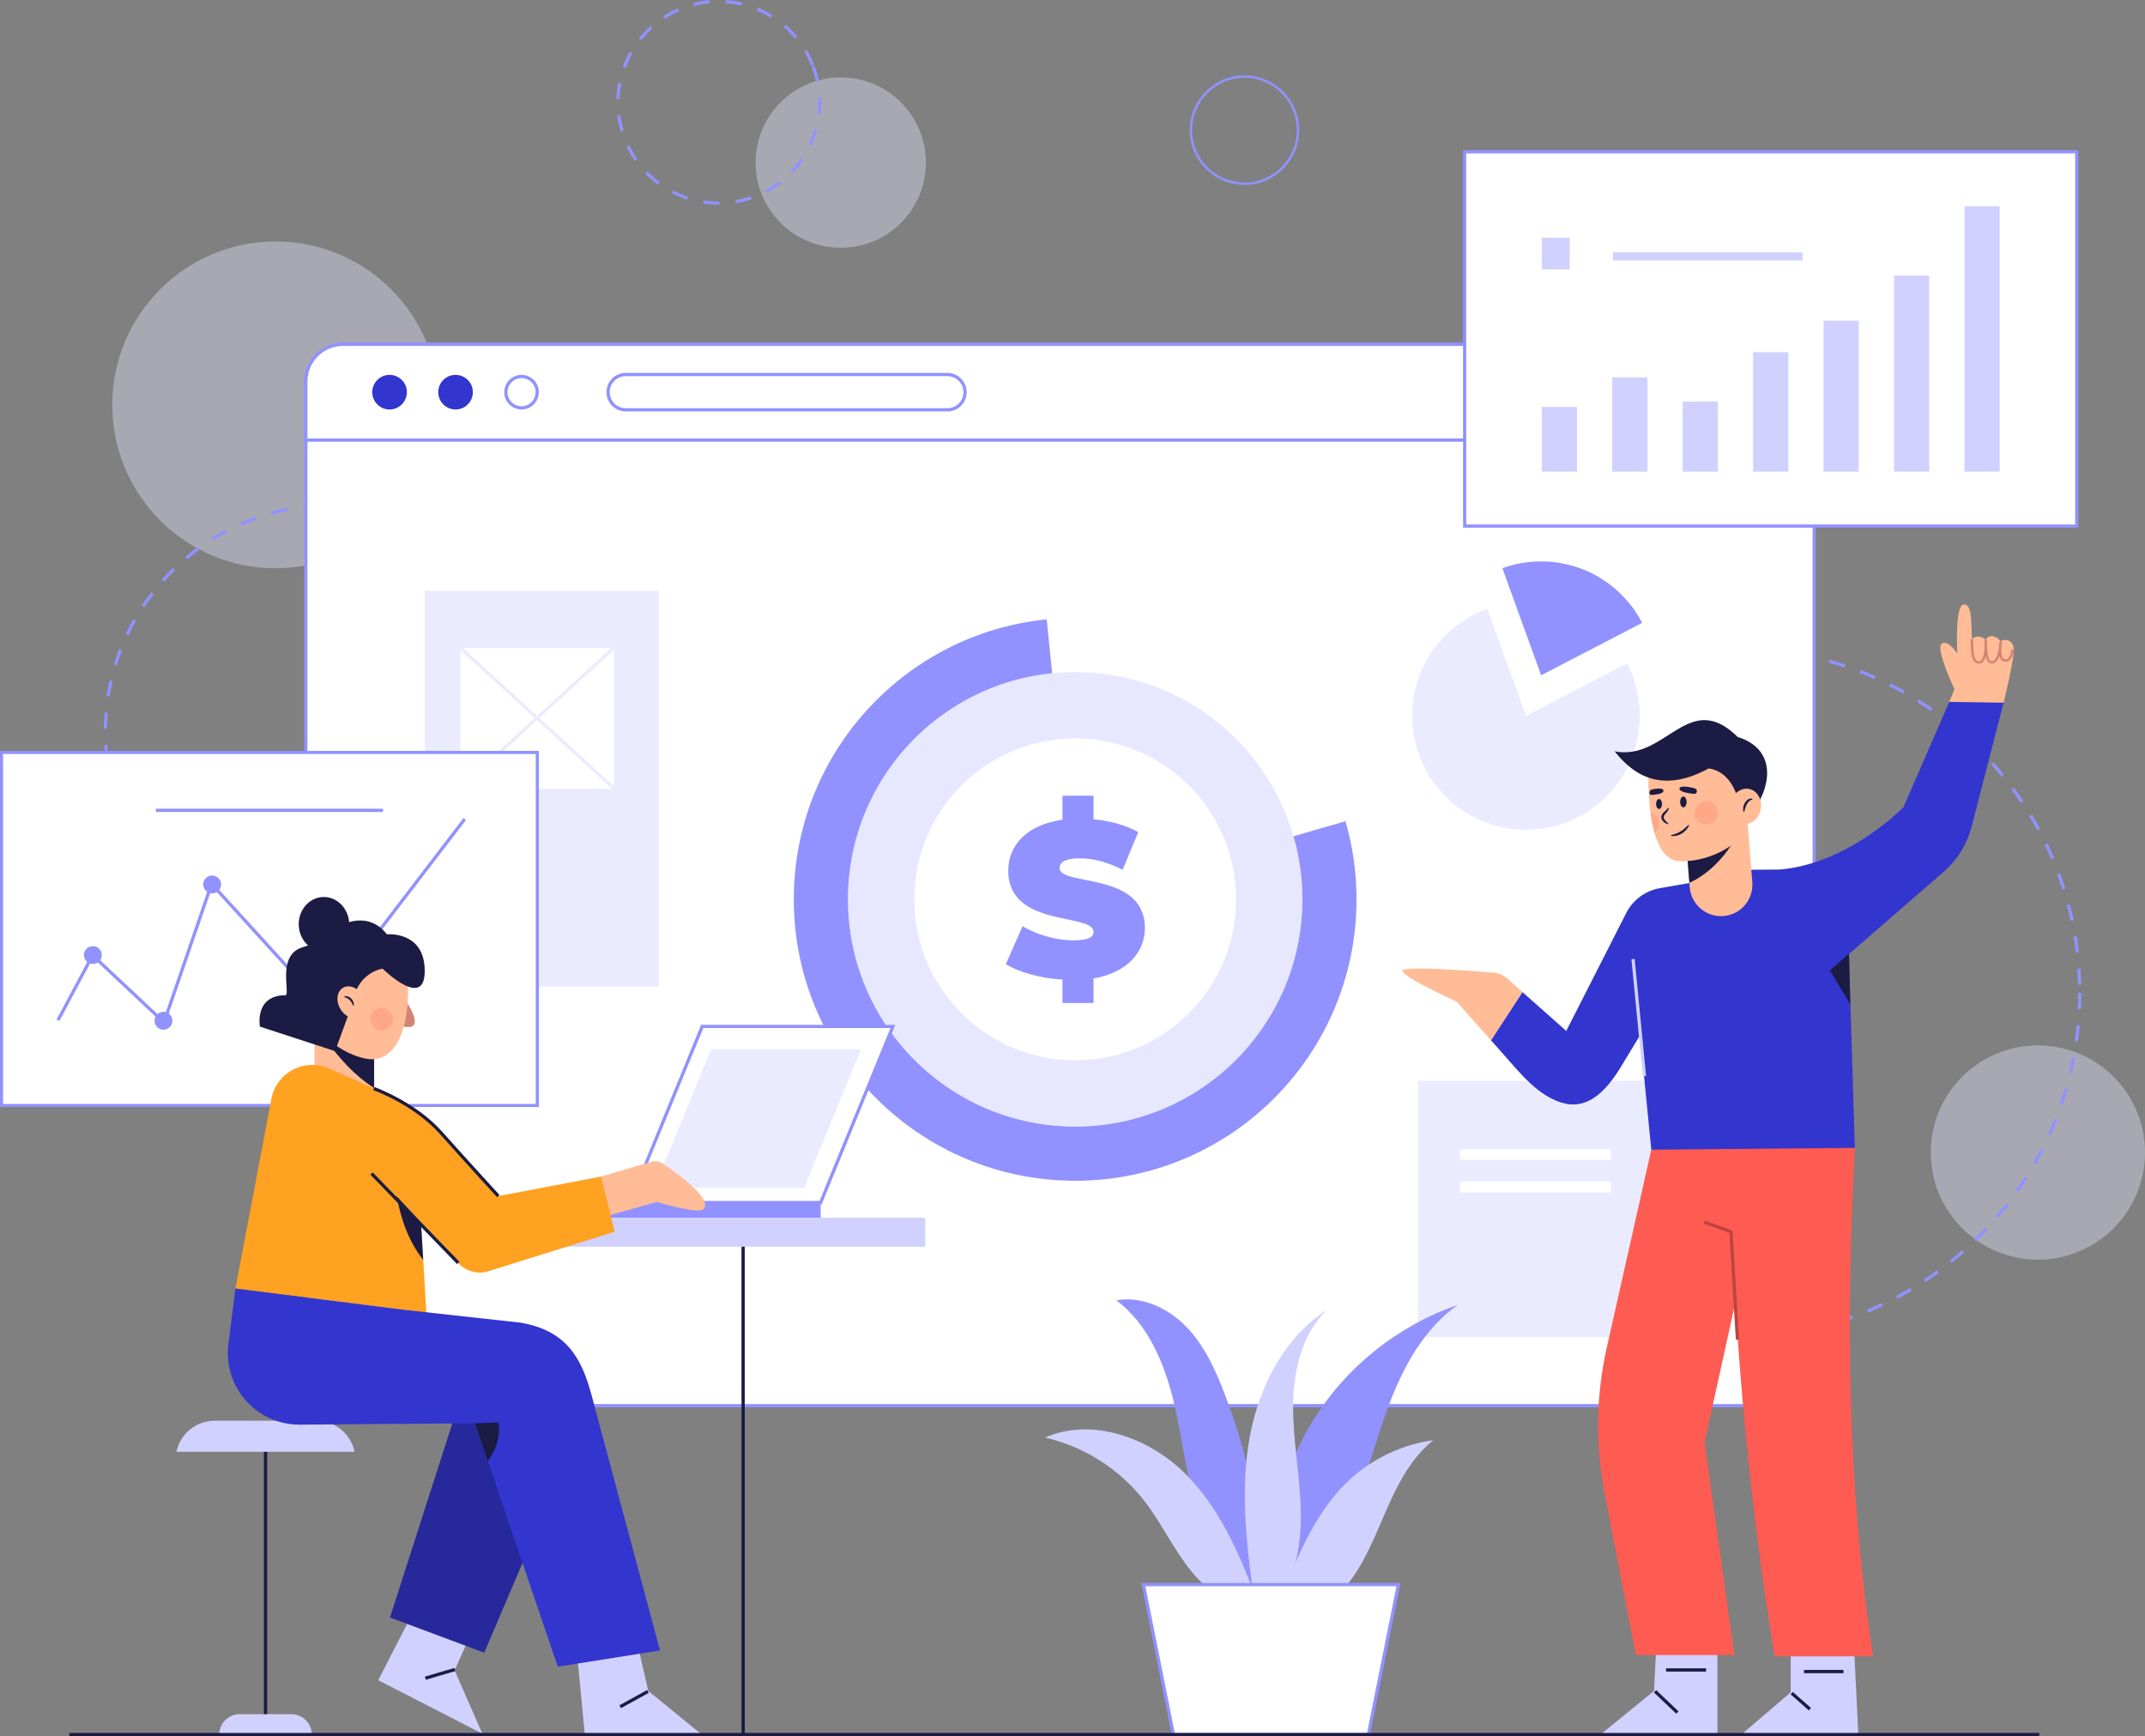 <?xml version="1.0" encoding="utf-8"?>
<!-- Generator: Adobe Illustrator 16.0.0, SVG Export Plug-In . SVG Version: 6.00 Build 0)  -->
<!DOCTYPE svg PUBLIC "-//W3C//DTD SVG 1.1//EN" "http://www.w3.org/Graphics/SVG/1.1/DTD/svg11.dtd">
<svg version="1.1" xmlns="http://www.w3.org/2000/svg" xmlns:xlink="http://www.w3.org/1999/xlink" x="0px" y="0px"
	 width="1652.36px" height="1337.25px" viewBox="0 0 1652.36 1337.25" style="enable-background:new 0 0 1652.36 1337.25;"
	 xml:space="preserve">
<rect x="0" y="0" width="1652.36" height="1337.25" fill="#808080" stroke="none"/>
<g id="BACKGROUND">
</g>
<g id="OBJECTS">
	<g>
		<g>
			<circle style="opacity:0.4;fill:#E5E5FF;" cx="1569.86" cy="887.68" r="82.5"/>
			<circle style="opacity:0.4;fill:#E5E5FF;" cx="212.34" cy="311.85" r="125.85"/>
			<circle style="opacity:0.4;fill:#E5E5FF;" cx="647.65" cy="125.25" r="65.61"/>
			<path style="fill:#9192FF;" d="M553.73,157.69c-4.06,0-8.15-0.32-12.18-0.95l0.39-2.47c3.89,0.61,7.86,0.92,11.79,0.92l0.46,0
				l0.02,2.5L553.73,157.69z M566.84,156.58l-0.42-2.46c4.02-0.68,8.02-1.7,11.91-3.02l0.81,2.37
				C575.13,154.82,570.99,155.88,566.84,156.58z M529.22,153.77c-4.01-1.31-7.95-2.96-11.7-4.9l1.15-2.22
				c3.63,1.87,7.45,3.47,11.33,4.74L529.22,153.77z M590.78,148.43l-1.17-2.21c3.62-1.92,7.1-4.15,10.35-6.61l1.51,1.99
				C598.12,144.15,594.52,146.44,590.78,148.43z M506.74,142.18c-3.4-2.51-6.62-5.32-9.56-8.34l1.79-1.75
				c2.85,2.92,5.97,5.64,9.26,8.07L506.74,142.18z M610.93,133.13l-1.81-1.72c2.81-2.96,5.41-6.18,7.71-9.56l2.07,1.41
				C616.51,126.75,613.83,130.08,610.93,133.13z M489.09,124.07c-2.42-3.45-4.58-7.13-6.41-10.94l2.25-1.09
				c1.78,3.69,3.87,7.25,6.21,10.6L489.09,124.07z M625.17,112.24l-2.26-1.06c1.74-3.71,3.19-7.58,4.31-11.51l2.4,0.69
				C628.46,104.42,626.96,108.42,625.17,112.24z M478.08,101.3c-1.21-4.06-2.11-8.23-2.65-12.41l2.48-0.32
				c0.53,4.04,1.39,8.09,2.57,12.01L478.08,101.3z M632.11,87.92l-2.48-0.29c0.35-2.95,0.52-5.94,0.52-8.9
				c0-1.12-0.03-2.26-0.08-3.38l2.5-0.11c0.05,1.16,0.08,2.33,0.08,3.49C632.65,81.79,632.47,84.88,632.11,87.92z M477.31,76.3
				l-2.5-0.08c0.14-4.22,0.62-8.46,1.43-12.61l2.45,0.48C477.91,68.11,477.45,72.22,477.31,76.3z M628.54,63.16
				c-0.83-3.99-2-7.95-3.47-11.79l2.33-0.9c1.52,3.96,2.73,8.05,3.59,12.17L628.54,63.16z M482.03,52.27l-2.34-0.87
				c1.46-3.96,3.26-7.83,5.34-11.51l2.18,1.23C485.18,44.68,483.45,48.43,482.03,52.27z M624.84,50.8
				c-1.5-3.82-3.31-7.53-5.39-11.04l2.15-1.27c2.14,3.62,4.01,7.46,5.56,11.4L624.84,50.8z M494.07,30.94l-1.95-1.56
				c2.64-3.3,5.57-6.41,8.7-9.23l1.68,1.86C499.46,24.74,496.63,27.75,494.07,30.94z M612.37,29.72c-2.62-3.13-5.52-6.08-8.61-8.76
				l1.63-1.89c3.2,2.76,6.19,5.81,8.89,9.04L612.37,29.72z M512.24,14.54l-1.35-2.1c3.54-2.28,7.3-4.3,11.18-5.99l1,2.29
				C519.31,10.38,515.67,12.33,512.24,14.54z M593.85,13.71c-3.48-2.14-7.16-4.02-10.94-5.59l0.96-2.31c3.9,1.61,7.7,3.56,11.3,5.77
				L593.85,13.71z M534.69,4.72l-0.63-2.42c4.1-1.06,8.3-1.79,12.5-2.17l0.23,2.49C542.73,2.99,538.65,3.7,534.69,4.72z
				 M571.22,4.35c-3.98-0.94-8.07-1.56-12.14-1.85L559.25,0c4.21,0.3,8.43,0.94,12.54,1.92L571.22,4.35z"/>
			<path style="fill:#9192FF;" d="M1341.33,1031.38l-0.04-2.5c4.14-0.07,8.32-0.24,12.43-0.5l0.16,2.49
				C1349.73,1031.14,1345.51,1031.31,1341.33,1031.38z M1328.77,1031.31c-4.16-0.12-8.38-0.34-12.53-0.65l0.19-2.49
				c4.11,0.31,8.29,0.53,12.42,0.65L1328.77,1031.31z M1366.37,1029.78l-0.28-2.48c4.11-0.46,8.25-1.02,12.32-1.66l0.39,2.47
				C1374.71,1028.75,1370.52,1029.32,1366.37,1029.78z M1303.74,1029.42c-4.13-0.51-8.3-1.12-12.42-1.82l0.42-2.46
				c4.08,0.7,8.22,1.31,12.3,1.81L1303.74,1029.42z M1391.16,1025.84l-0.51-2.45c4.05-0.84,8.13-1.79,12.11-2.82l0.62,2.42
				C1399.37,1024.03,1395.25,1024.99,1391.16,1025.84z M1279,1025.18c-4.07-0.9-8.17-1.9-12.19-2.99l0.65-2.41
				c3.98,1.08,8.05,2.07,12.08,2.96L1279,1025.18z M1415.47,1019.57l-0.74-2.39c3.95-1.22,7.92-2.55,11.79-3.95l0.85,2.35
				C1423.46,1017,1419.46,1018.34,1415.47,1019.57z M1254.77,1018.63c-3.96-1.28-7.96-2.67-11.88-4.14l0.88-2.34
				c3.88,1.46,7.84,2.84,11.77,4.1L1254.77,1018.63z M1439.04,1011.04l-0.96-2.31c3.79-1.58,7.61-3.27,11.34-5.04l1.07,2.26
				C1446.72,1007.74,1442.87,1009.45,1439.04,1011.04z M1231.22,1009.79c-3.84-1.65-7.68-3.42-11.43-5.25l1.1-2.25
				c3.71,1.81,7.52,3.56,11.32,5.2L1231.22,1009.79z M1461.69,1000.34l-1.17-2.21c3.64-1.93,7.28-3.98,10.82-6.09l1.28,2.15
				C1469.04,996.32,1465.36,998.38,1461.69,1000.34z M1208.62,998.76c-3.65-2-7.31-4.12-10.88-6.3l1.3-2.13
				c3.54,2.16,7.16,4.26,10.78,6.24L1208.62,998.76z M1483.25,987.54l-1.38-2.09c3.45-2.28,6.89-4.66,10.21-7.08l1.47,2.02
				C1490.2,982.83,1486.73,985.24,1483.25,987.54z M1187.18,985.66c-3.44-2.33-6.88-4.79-10.23-7.29l1.5-2
				c3.32,2.48,6.73,4.91,10.14,7.22L1187.18,985.66z M1503.52,972.76l-1.56-1.95c3.21-2.58,6.41-5.28,9.51-8.01l1.65,1.87
				C1509.99,967.43,1506.76,970.16,1503.52,972.76z M1167.07,970.61c-3.22-2.65-6.42-5.42-9.5-8.21l1.68-1.85
				c3.06,2.77,6.22,5.51,9.41,8.13L1167.07,970.61z M1522.33,956.15l-1.74-1.79c2.96-2.87,5.9-5.86,8.72-8.87l1.82,1.71
				C1528.28,950.24,1525.32,953.25,1522.33,956.15z M1148.46,953.75c-2.96-2.95-5.88-5.99-8.69-9.06l1.84-1.69
				c2.78,3.04,5.67,6.06,8.61,8.98L1148.46,953.75z M1539.51,937.84l-1.9-1.62c2.69-3.15,5.33-6.39,7.86-9.65l1.97,1.53
				C1544.89,931.39,1542.22,934.67,1539.51,937.84z M1131.52,935.23c-2.67-3.21-5.29-6.51-7.8-9.83l1.99-1.51
				c2.48,3.29,5.08,6.56,7.73,9.74L1131.52,935.23z M1554.91,918l-2.04-1.44c2.38-3.38,4.71-6.87,6.92-10.35l2.11,1.34
				C1559.66,911.07,1557.31,914.59,1554.91,918z M1116.39,915.22c-2.35-3.43-4.65-6.97-6.84-10.51l2.13-1.31
				c2.17,3.51,4.45,7.01,6.78,10.41L1116.39,915.22z M1568.38,896.8l-2.17-1.24c2.05-3.58,4.04-7.27,5.92-10.96l2.23,1.14
				C1572.46,889.46,1570.45,893.18,1568.38,896.8z M1103.21,893.9c-2.02-3.64-3.98-7.38-5.82-11.1l2.24-1.11
				c1.83,3.69,3.76,7.39,5.76,11L1103.21,893.9z M1579.81,874.4l-2.28-1.03c1.71-3.78,3.34-7.64,4.86-11.47l2.32,0.92
				C1583.18,866.69,1581.53,870.58,1579.81,874.4z M1092.11,871.44c-1.67-3.81-3.26-7.71-4.74-11.59l2.34-0.89
				c1.47,3.84,3.05,7.7,4.7,11.48L1092.11,871.44z M1589.06,851.01l-2.37-0.81c1.33-3.9,2.59-7.89,3.74-11.86l2.4,0.7
				C1591.68,843.04,1590.41,847.07,1589.06,851.01z M1083.16,848.02c-1.3-3.97-2.53-8.01-3.63-12.02l2.41-0.67
				c1.1,3.97,2.31,7.97,3.6,11.9L1083.16,848.02z M1596.05,826.9l-2.43-0.58c0.96-4,1.83-8.1,2.6-12.16l2.46,0.46
				C1597.9,818.72,1597.01,822.86,1596.05,826.9z M1076.47,823.82c-0.92-4.05-1.75-8.19-2.48-12.31l2.46-0.44
				c0.72,4.08,1.55,8.18,2.46,12.19L1076.47,823.82z M1600.72,802.24l-2.47-0.35c0.57-4.07,1.06-8.23,1.45-12.35l2.49,0.23
				C1601.79,793.93,1601.3,798.12,1600.72,802.24z M1072.09,799.11c-0.53-4.12-0.97-8.32-1.31-12.49l2.49-0.2
				c0.34,4.13,0.77,8.29,1.3,12.37L1072.09,799.11z M1603.05,777.25l-2.5-0.12c0.19-4.11,0.29-8.29,0.29-12.43h2.5
				C1603.34,768.88,1603.24,773.1,1603.05,777.25z M1070.05,774.09c-0.11-3.1-0.16-6.26-0.16-9.39c0-1.06,0.01-2.11,0.02-3.16
				l2.5,0.03c-0.01,1.04-0.02,2.09-0.02,3.13c0,3.1,0.05,6.23,0.16,9.31L1070.05,774.09z M1600.77,758.55
				c-0.09-4.13-0.29-8.31-0.57-12.42l2.49-0.17c0.29,4.15,0.48,8.37,0.58,12.54L1600.77,758.55z M1072.84,749.14l-2.5-0.14
				c0.24-4.17,0.58-8.38,1.02-12.51l2.49,0.26C1073.42,740.83,1073.08,745,1072.84,749.14z M1599.05,733.75
				c-0.48-4.09-1.06-8.23-1.73-12.31l2.47-0.41c0.68,4.12,1.27,8.3,1.75,12.43L1599.05,733.75z M1075.44,724.41l-2.47-0.38
				c0.63-4.12,1.37-8.28,2.19-12.36l2.45,0.5C1076.8,716.21,1076.07,720.32,1075.44,724.41z M1595,709.21
				c-0.86-4.03-1.83-8.1-2.89-12.1l2.42-0.64c1.06,4.04,2.04,8.15,2.91,12.21L1595,709.21z M1080.36,700.04l-2.42-0.61
				c1.02-4.04,2.14-8.11,3.35-12.1l2.39,0.72C1082.48,692,1081.37,696.03,1080.36,700.04z M1588.66,685.17
				c-1.24-3.94-2.59-7.9-4.02-11.77l2.35-0.86c1.44,3.91,2.8,7.9,4.06,11.88L1588.66,685.17z M1087.57,676.21l-2.36-0.84
				c1.4-3.94,2.91-7.89,4.49-11.75l2.31,0.95C1090.46,668.39,1088.96,672.31,1087.57,676.21z M1580.08,661.87
				c-1.6-3.78-3.32-7.59-5.1-11.31l2.25-1.08c1.8,3.76,3.54,7.6,5.15,11.42L1580.08,661.87z M1097.02,653.15l-2.27-1.06
				c1.76-3.77,3.64-7.56,5.58-11.27l2.21,1.16C1100.62,645.66,1098.76,649.41,1097.02,653.15z M1569.35,639.49
				c-1.95-3.62-4.02-7.25-6.15-10.79l2.14-1.29c2.15,3.58,4.24,7.24,6.21,10.89L1569.35,639.49z M1108.6,631.1l-2.16-1.27
				c2.11-3.59,4.34-7.19,6.62-10.69l2.09,1.37C1112.9,623.98,1110.69,627.54,1108.6,631.1z M1556.55,618.21
				c-2.29-3.43-4.69-6.85-7.14-10.17l2.01-1.48c2.47,3.35,4.9,6.81,7.21,10.27L1556.55,618.21z M1122.2,610.26l-2.03-1.46
				c2.44-3.38,4.99-6.74,7.59-10.01l1.96,1.56C1127.14,603.58,1124.61,606.91,1122.2,610.26z M1541.8,598.21
				c-2.6-3.2-5.31-6.39-8.06-9.46l1.87-1.67c2.78,3.11,5.51,6.32,8.14,9.55L1541.8,598.21z M1137.69,590.78l-1.88-1.65
				c2.75-3.14,5.6-6.25,8.49-9.25l1.8,1.73C1143.24,584.59,1140.41,587.67,1137.69,590.78z M1525.24,579.67
				c-2.9-2.95-5.9-5.87-8.92-8.67l1.7-1.83c3.05,2.83,6.08,5.77,9,8.75L1525.24,579.67z M1154.92,572.85l-1.72-1.81
				c3.03-2.87,6.16-5.7,9.31-8.42l1.63,1.89C1161.02,567.21,1157.92,570.01,1154.92,572.85z M1507.01,562.75
				c-3.15-2.66-6.41-5.28-9.69-7.8l1.52-1.98c3.32,2.54,6.61,5.2,9.78,7.88L1507.01,562.75z M1173.75,556.62l-1.54-1.97
				c3.28-2.57,6.66-5.09,10.05-7.51l1.45,2.04C1180.35,551.57,1177,554.08,1173.75,556.62z M1487.27,547.6
				c-3.4-2.36-6.89-4.67-10.38-6.86l1.33-2.12c3.53,2.21,7.05,4.54,10.48,6.93L1487.27,547.6z M1194,542.23l-1.35-2.1
				c3.5-2.25,7.11-4.45,10.71-6.53l1.25,2.16C1201.04,537.82,1197.47,540,1194,542.23z M1466.18,534.37c-3.6-2.03-7.3-4-10.99-5.86
				l1.12-2.23c3.73,1.88,7.46,3.87,11.09,5.91L1466.18,534.37z M1215.5,529.8l-1.15-2.22c3.69-1.91,7.48-3.75,11.27-5.49l1.04,2.27
				C1222.91,526.08,1219.16,527.91,1215.5,529.8z M1443.94,523.18c-3.78-1.68-7.65-3.29-11.5-4.79l0.91-2.33
				c3.89,1.52,7.8,3.14,11.61,4.84L1443.94,523.18z M1238.06,519.46l-0.93-2.32c3.87-1.56,7.83-3.04,11.76-4.41l0.82,2.36
				C1245.81,516.45,1241.9,517.92,1238.06,519.46z M1420.71,514.14c-3.92-1.31-7.91-2.55-11.88-3.67l0.68-2.41
				c4.01,1.14,8.04,2.38,12,3.71L1420.71,514.14z M1261.54,511.29l-0.71-2.4c3.99-1.18,8.07-2.28,12.12-3.27l0.6,2.43
				C1269.53,509.03,1265.5,510.12,1261.54,511.29z M1396.79,507.35c-4.02-0.94-8.11-1.79-12.18-2.53l0.45-2.46
				c4.1,0.75,8.24,1.61,12.29,2.56L1396.79,507.35z M1285.69,505.37l-0.48-2.45c4.09-0.8,8.25-1.51,12.37-2.11l0.36,2.47
				C1293.87,503.88,1289.75,504.58,1285.69,505.37z M1372.33,502.87c-4.09-0.55-8.25-1.02-12.36-1.38l0.22-2.49
				c4.15,0.36,8.35,0.83,12.48,1.39L1372.33,502.87z M1310.29,501.77l-0.25-2.49c4.14-0.41,8.35-0.73,12.52-0.94l0.13,2.5
				C1318.56,501.05,1314.39,501.36,1310.29,501.77z M1347.57,500.69c-3.63-0.15-7.32-0.22-10.95-0.22c-0.5,0-0.99,0-1.48,0
				l-0.02-2.5c0.5,0,1.01,0,1.5,0c3.67,0,7.39,0.08,11.05,0.22L1347.57,500.69z"/>
			<path style="fill:#9192FF;" d="M254.51,738.93c-4.2-0.02-8.42-0.2-12.57-0.52l0.19-2.49c4.09,0.31,8.26,0.48,12.39,0.51
				L254.51,738.93z M267.09,738.56l-0.16-2.49c4.11-0.27,8.26-0.69,12.34-1.24l0.34,2.48C275.46,737.87,271.25,738.29,267.09,738.56
				z M229.44,737.01c-4.14-0.62-8.3-1.39-12.37-2.3l0.55-2.44c4.01,0.9,8.11,1.66,12.19,2.27L229.44,737.01z M292,735.14l-0.52-2.45
				c4.03-0.85,8.08-1.86,12.03-3l0.69,2.4C300.19,733.26,296.08,734.28,292,735.14z M204.89,731.52c-4.01-1.2-8.02-2.57-11.93-4.06
				l0.89-2.34c3.85,1.47,7.81,2.82,11.76,4L204.89,731.52z M316.17,728.19l-0.86-2.35c3.86-1.42,7.71-3,11.46-4.69l1.03,2.28
				C323.99,725.14,320.08,726.75,316.17,728.19z M181.36,722.55c-3.79-1.77-7.56-3.7-11.21-5.73l1.22-2.18
				c3.6,2.01,7.32,3.91,11.05,5.65L181.36,722.55z M339.06,717.84l-1.19-2.2c3.61-1.96,7.21-4.08,10.68-6.29l1.35,2.11
				C346.37,713.7,342.73,715.85,339.06,717.84z M159.38,710.29c-3.49-2.29-6.95-4.74-10.27-7.27l1.52-1.99
				c3.28,2.5,6.69,4.91,10.13,7.17L159.38,710.29z M360.25,704.31l-1.49-2.01c3.3-2.46,6.56-5.07,9.68-7.75l1.63,1.89
				C366.91,699.17,363.6,701.81,360.25,704.31z M139.38,695.03c-3.13-2.76-6.2-5.68-9.13-8.66l1.78-1.75c2.89,2.94,5.92,5.81,9,8.54
				L139.38,695.03z M379.3,687.9l-1.76-1.77c2.92-2.9,5.78-5.95,8.48-9.05l1.88,1.64C385.16,681.86,382.27,684.95,379.3,687.9z
				 M121.75,677.09c-2.71-3.18-5.34-6.5-7.81-9.87l2.01-1.48c2.44,3.31,5.02,6.59,7.7,9.73L121.75,677.09z M395.84,668.94l-2-1.5
				c2.48-3.29,4.87-6.71,7.11-10.17l2.1,1.36C400.78,662.13,398.36,665.6,395.84,668.94z M106.87,656.83
				c-2.23-3.53-4.35-7.19-6.32-10.87l2.21-1.18c1.94,3.63,4.03,7.24,6.23,10.72L106.87,656.83z M409.51,647.81l-2.19-1.2
				c1.99-3.61,3.87-7.34,5.59-11.09l2.27,1.04C413.43,640.36,411.53,644.15,409.51,647.81z M95.03,634.66
				c-1.7-3.82-3.28-7.74-4.69-11.66l2.35-0.85c1.4,3.87,2.95,7.73,4.63,11.49L95.03,634.66z M420.02,624.94l-2.34-0.88
				c1.44-3.86,2.77-7.82,3.93-11.76l2.4,0.71C422.83,617.01,421.49,621.02,420.02,624.94z M86.49,611.02
				c-1.13-4.02-2.13-8.14-2.97-12.23l2.45-0.5c0.83,4.03,1.81,8.09,2.93,12.05L86.49,611.02z M427.12,600.81l-2.44-0.53
				c0.87-4.02,1.61-8.13,2.2-12.21l2.47,0.35C428.76,592.56,428.01,596.73,427.12,600.81z M81.44,586.38
				c-0.54-4.14-0.94-8.35-1.19-12.52l2.5-0.15c0.24,4.12,0.64,8.27,1.17,12.35L81.44,586.38z M430.69,575.91l-2.49-0.18
				c0.29-4.1,0.44-8.27,0.44-12.4h2.5C431.13,567.53,430.98,571.76,430.69,575.91z M82.45,561.31l-2.5-0.03
				c0.05-4.18,0.25-8.41,0.59-12.57l2.49,0.21C82.69,553.01,82.5,557.18,82.45,561.31z M428.43,555.02
				c-0.2-4.12-0.54-8.28-1.03-12.36l2.48-0.3c0.49,4.14,0.84,8.35,1.04,12.54L428.43,555.02z M84.49,536.6l-2.47-0.38
				c0.64-4.13,1.44-8.29,2.37-12.36l2.44,0.56C85.91,528.43,85.12,532.53,84.49,536.6z M425.5,530.4
				c-0.78-4.04-1.72-8.11-2.78-12.09l2.41-0.65c1.08,4.04,2.03,8.16,2.82,12.26L425.5,530.4z M90.04,512.44l-2.39-0.73
				c1.23-4,2.62-8.01,4.13-11.9l2.33,0.91C92.63,504.55,91.26,508.5,90.04,512.44z M419.07,506.46c-1.35-3.88-2.86-7.77-4.49-11.55
				l2.3-0.99c1.65,3.83,3.18,7.77,4.55,11.71L419.07,506.46z M99.03,489.3l-2.26-1.07c1.79-3.78,3.74-7.54,5.8-11.18l2.18,1.23
				C102.72,481.87,100.79,485.58,99.03,489.3z M409.27,483.72c-1.9-3.65-3.95-7.28-6.1-10.79l2.13-1.31
				c2.18,3.56,4.27,7.24,6.19,10.95L409.27,483.72z M111.24,467.7l-2.08-1.38c2.31-3.48,4.78-6.92,7.34-10.23l1.98,1.53
				C115.95,460.88,113.52,464.27,111.24,467.7z M396.31,462.6c-2.4-3.35-4.95-6.65-7.58-9.82l1.92-1.6
				c2.67,3.21,5.26,6.56,7.69,9.96L396.31,462.6z M126.4,448.07l-1.86-1.67c2.78-3.12,5.71-6.17,8.71-9.08l1.74,1.79
				C132.03,441.99,129.14,445,126.4,448.07z M380.46,443.53c-2.85-2.97-5.85-5.88-8.9-8.64l1.68-1.85c3.1,2.8,6.14,5.75,9.03,8.77
				L380.46,443.53z M144.19,430.81l-1.61-1.91c3.19-2.69,6.53-5.29,9.91-7.75l1.47,2.02C150.63,425.59,147.34,428.16,144.19,430.81z
				 M362.06,426.9c-3.25-2.54-6.63-4.99-10.04-7.29l1.4-2.07c3.47,2.33,6.89,4.82,10.19,7.4L362.06,426.9z M164.25,416.25
				l-1.32-2.12c3.55-2.21,7.22-4.31,10.91-6.25l1.17,2.21C171.36,412,167.75,414.07,164.25,416.25z M341.48,413.06
				c-3.58-2.05-7.27-4-10.99-5.78l1.08-2.25c3.77,1.81,7.52,3.79,11.14,5.87L341.48,413.06z M186.17,404.71l-1-2.29
				c3.82-1.67,7.75-3.23,11.69-4.62l0.83,2.36C193.81,401.52,189.94,403.06,186.17,404.71z M319.12,402.3
				c-3.83-1.52-7.77-2.91-11.71-4.14l0.75-2.39c3.99,1.25,7.99,2.67,11.88,4.2L319.12,402.3z M209.52,396.43l-0.66-2.41
				c4.02-1.11,8.14-2.08,12.25-2.9l0.49,2.45C217.55,394.38,213.49,395.34,209.52,396.43z M295.45,394.87
				c-4.01-0.95-8.1-1.76-12.17-2.41l0.4-2.47c4.13,0.66,8.28,1.49,12.34,2.45L295.45,394.87z M233.83,391.6l-0.31-2.48
				c4.14-0.52,8.35-0.89,12.53-1.11l0.13,2.5C242.07,390.72,237.91,391.09,233.83,391.6z M270.98,390.93
				c-4.09-0.36-8.26-0.58-12.39-0.65l0.04-2.5c4.18,0.07,8.41,0.3,12.56,0.66L270.98,390.93z"/>
			<path style="fill:#9192FF;" d="M958.65,142.4c-23.26,0-42.19-18.92-42.19-42.19c0-23.26,18.92-42.19,42.19-42.19
				s42.19,18.92,42.19,42.19C1000.83,123.48,981.91,142.4,958.65,142.4z M958.65,59.91c-22.23,0-40.31,18.08-40.31,40.31
				c0,22.23,18.08,40.31,40.31,40.31s40.31-18.08,40.31-40.31C998.96,77.99,980.87,59.91,958.65,59.91z"/>
		</g>
		<g>
			<g>
				<g>
					<path style="fill:#FFFFFF;" d="M1397.55,293.84v760.17c0,15.83-12.83,28.65-28.63,28.65H264.23
						c-15.82,0-28.65-12.83-28.65-28.65V293.84c0-15.83,12.83-28.65,28.65-28.65h1104.7
						C1384.73,265.19,1397.55,278.01,1397.55,293.84z"/>
					<path style="fill:#9192FF;" d="M1368.93,1083.91H264.23c-16.49,0-29.9-13.41-29.9-29.9V293.84c0-16.49,13.41-29.9,29.9-29.9
						h1104.7c16.47,0,29.88,13.41,29.88,29.9v760.17C1398.8,1070.5,1385.4,1083.91,1368.93,1083.91z M264.23,266.44
						c-15.11,0-27.4,12.29-27.4,27.4v760.17c0,15.11,12.29,27.4,27.4,27.4h1104.7c15.09,0,27.38-12.29,27.38-27.4V293.84
						c0-15.11-12.28-27.4-27.38-27.4H264.23z"/>
				</g>
				<g>
					<path style="fill:#FFFFFF;" d="M1397.55,293.84v45.1H235.58v-45.1c0-15.83,12.83-28.65,28.65-28.65h1104.7
						C1384.73,265.19,1397.55,278.01,1397.55,293.84z"/>
					<path style="fill:#9192FF;" d="M1398.8,340.19H234.33v-46.35c0-16.49,13.41-29.9,29.9-29.9h1104.7
						c16.47,0,29.88,13.41,29.88,29.9V340.19z M236.83,337.69H1396.3v-43.85c0-15.11-12.28-27.4-27.38-27.4H264.23
						c-15.11,0-27.4,12.29-27.4,27.4V337.69z"/>
				</g>
				<circle style="fill:#3335CF;" cx="300.09" cy="302.06" r="13.33"/>
				<path style="fill:#3335CF;" d="M350.93,288.73c-7.35,0-13.33,5.98-13.33,13.33c0,7.35,5.98,13.33,13.33,13.33
					s13.33-5.98,13.33-13.33C364.26,294.71,358.28,288.73,350.93,288.73z"/>
				<path style="fill:#9192FF;" d="M401.76,315.39c-7.35,0-13.33-5.98-13.33-13.33s5.98-13.33,13.33-13.33s13.33,5.98,13.33,13.33
					S409.11,315.39,401.76,315.39z M401.76,291.23c-5.97,0-10.83,4.86-10.83,10.83c0,5.97,4.86,10.83,10.83,10.83
					c5.97,0,10.83-4.86,10.83-10.83C412.59,296.09,407.73,291.23,401.76,291.23z"/>
				<path style="fill:#9192FF;" d="M729.83,316.9H482.02c-8.19,0-14.84-6.66-14.84-14.84s6.66-14.84,14.84-14.84h247.81
					c8.19,0,14.84,6.66,14.84,14.84S738.02,316.9,729.83,316.9z M482.02,289.72c-6.81,0-12.34,5.54-12.34,12.34
					s5.54,12.34,12.34,12.34h247.81c6.81,0,12.34-5.54,12.34-12.34s-5.54-12.34-12.34-12.34H482.02z"/>
			</g>
			<g>
				<path style="fill:#9192FF;" d="M1044.97,692.69c0,119.7-97.03,216.75-216.73,216.75c-119.7,0-216.75-97.05-216.75-216.75
					c0-112.3,85.42-204.65,194.82-215.65l7.23,71.13c-73.3,7.38-130.53,69.28-130.53,144.53c0,80.23,65.02,145.25,145.22,145.25
					c80.2,0,145.2-65.02,145.2-145.25c0-14-1.97-27.53-5.67-40.33l68.72-19.85C1042.02,651.61,1044.97,671.81,1044.97,692.69z"/>
				<circle style="fill:#FFFFFF;" cx="828.24" cy="692.68" r="175"/>
				<circle style="opacity:0.5;fill:#D1D1FF;" cx="828.24" cy="692.68" r="175"/>
				<g>
					<ellipse style="fill:#FFFFFF;" cx="828.24" cy="692.68" rx="123.95" ry="123.99"/>
					<g>
						<path style="fill:#9192FF;" d="M842.38,753.65v18.85h-23.95v-18c-16.98-1.02-33.44-5.61-43.63-11.89l12.9-29.21
							c11.21,6.62,26.14,10.87,39.22,10.87c11.38,0,15.46-2.38,15.46-6.46c0-14.94-65.71-2.88-65.71-47.21
							c0-19.19,13.92-35.32,41.77-39.23v-18.51h23.95v18.17c12.55,1.19,24.79,4.42,34.46,9.85l-12.05,29.04
							c-11.72-5.95-22.76-8.83-33.11-8.83c-11.72,0-15.46,3.4-15.46,7.47c0,14.27,65.71,2.38,65.71,46.19
							C881.94,733.1,868.69,749.07,842.38,753.65z"/>
					</g>
				</g>
			</g>
			<g>
				<g>
					<rect x="1128.28" y="116.89" style="fill:#FFFFFF;" width="471.51" height="288.31"/>
					<path style="fill:#9192FF;" d="M1601.04,406.45h-474.01V115.64h474.01V406.45z M1129.53,403.95h469.01V118.14h-469.01V403.95z"
						/>
				</g>
				<g>
					<g>
						<rect x="1187.64" y="313.43" style="fill:#D1D1FF;" width="27.14" height="49.84"/>
						<rect x="1241.91" y="290.66" style="fill:#D1D1FF;" width="27.14" height="72.61"/>
						<rect x="1296.19" y="309.28" style="fill:#D1D1FF;" width="27.14" height="53.99"/>
						<rect x="1350.47" y="271.28" style="fill:#D1D1FF;" width="27.14" height="91.98"/>
						<rect x="1404.74" y="246.98" style="fill:#D1D1FF;" width="27.14" height="116.29"/>
						<rect x="1459.02" y="212.28" style="fill:#D1D1FF;" width="27.14" height="150.99"/>
						<rect x="1513.29" y="158.83" style="fill:#D1D1FF;" width="27.14" height="204.44"/>
					</g>
					<g>
						<rect x="1187.64" y="183.09" style="fill:#D1D1FF;" width="21.57" height="24.42"/>
						<rect x="1242.53" y="194.39" style="fill:#D1D1FF;" width="146.06" height="6.26"/>
					</g>
				</g>
			</g>
			<g>
				<path style="fill:#EBEBFF;" d="M1175.52,551.38l-29.86-82.49c-33.74,12.22-57.85,44.53-57.85,82.49
					c0,48.44,39.27,87.71,87.71,87.71c48.44,0,87.71-39.27,87.71-87.71c0-14.58-3.58-28.31-9.87-40.41L1175.52,551.38z"/>
				<path style="fill:#9192FF;" d="M1265.03,479.72c-14.62-28.1-43.98-47.31-77.84-47.31c-10.49,0-20.54,1.85-29.86,5.22
					l29.86,82.49L1265.03,479.72z"/>
			</g>
			<g>
				<rect x="1092.18" y="832.46" style="fill:#EBEBFF;" width="207.5" height="197.5"/>
				<rect x="1124.68" y="884.96" style="fill:#FFFFFF;" width="116.25" height="8.34"/>
				<rect x="1124.68" y="909.96" style="fill:#FFFFFF;" width="116.25" height="8.34"/>
			</g>
			<g>
				<rect x="327.18" y="454.96" style="fill:#EBEBFF;" width="180.44" height="305"/>
				<g>
					<rect x="354.68" y="499.13" style="fill:#FFFFFF;" width="118.33" height="108.33"/>
					
						<rect x="333.63" y="552.04" transform="matrix(0.738 0.675 -0.675 0.738 482.213 -134.257)" style="fill:#EBEBFF;" width="160.43" height="2.5"/>
					
						<rect x="412.59" y="473.08" transform="matrix(0.675 0.738 -0.738 0.675 542.388 -125.585)" style="fill:#EBEBFF;" width="2.5" height="160.43"/>
				</g>
			</g>
			<g>
				<g>
					<rect x="1.19" y="579.53" style="fill:#FFFFFF;" width="412.71" height="271.93"/>
					<path style="fill:#9192FF;" d="M415.1,852.65H0V578.34h415.1V852.65z M2.39,850.27h410.32V580.73H2.39V850.27z"/>
				</g>
				<g>
					<g>
						<polyline style="fill:#FFFFFF;" points="44.68,785.79 71.34,735.79 126.34,787.46 163.01,680.79 231.34,755.79 276.34,737.46 
							358.01,630.79 						"/>
						<polygon style="fill:#9192FF;" points="126.9,789.7 71.68,737.82 45.78,786.38 43.57,785.21 71.01,733.76 125.79,785.23 
							162.51,678.39 231.68,754.31 275.56,736.43 357.02,630.03 359,631.55 277.13,738.49 231.01,757.28 230.42,756.64 
							163.51,683.2 						"/>
					</g>
					<circle style="fill:#9192FF;" cx="71.55" cy="735.59" r="6.88"/>
					<circle style="fill:#9192FF;" cx="125.93" cy="786.21" r="6.88"/>
					<circle style="fill:#9192FF;" cx="163.43" cy="681.21" r="6.88"/>
				</g>
				<g>
					<line style="fill:#FFFFFF;" x1="120.05" y1="624.13" x2="295.05" y2="624.13"/>
					<rect x="120.05" y="622.88" style="fill:#9192FF;" width="175" height="2.5"/>
				</g>
			</g>
		</g>
		<g>
			<g>
				<path style="fill:#9192FF;" d="M982.45,1236.83c-7.4-48.48,2.77-99.45,28.21-141.39c25.43-41.93,65.94-74.5,112.35-90.35
					c-26.28,18.4-42.33,48.13-53.52,78.19c-11.19,30.07-18.54,61.62-32.35,90.58c-13.81,28.95-35.59,56.01-65.78,66.84
					L982.45,1236.83z"/>
				<path style="fill:#9192FF;" d="M975.19,1237.23c-1.05-56.03-11.93-111.87-32-164.19c-7.13-18.58-15.67-37.13-29.57-51.37
					c-13.9-14.24-34.11-23.63-53.7-20.15c24.4,18.26,37.04,48.3,44.16,77.94c7.12,29.63,9.86,60.38,19.88,89.16
					c10.02,28.78,29.19,56.52,57.88,66.81L975.19,1237.23z"/>
				<path style="fill:#D1D1FF;" d="M971.37,1240.91c-13.95-37.57-29.11-76.08-57.16-104.69c-28.05-28.62-72.49-44.99-109.23-28.99
					c29.75,6.75,57.01,23.97,75.88,47.94c13.84,17.58,23.14,38.42,37.37,55.68c14.23,17.26,35.94,31.17,57.93,27.05L971.37,1240.91z
					"/>
				<path style="fill:#D1D1FF;" d="M966.91,1238.34c-5.72-41.23-11.43-83.12-5.41-124.3c6.02-41.18,25.5-82.3,60.39-104.99
					c-19.31,18.94-25.76,47.62-25.77,74.67c-0.01,27.05,5.47,53.85,5.93,80.9c0.46,27.04-4.91,55.78-23.2,75.7L966.91,1238.34z"/>
				<path style="fill:#D1D1FF;" d="M986.21,1232.33c13.37-34.07,27.63-69.44,54.86-93.9c17.49-15.7,39.76-26,63.05-29.15
					c-16.33,13.03-26.55,32.12-35.03,51.21c-8.48,19.09-15.8,38.97-28.08,55.87s-30.73,30.8-51.6,31.69L986.21,1232.33z"/>
			</g>
			<g>
				<polygon style="fill:#FFFFFF;" points="1054.12,1336 903.93,1336 880.78,1220.47 1077.27,1220.47 				"/>
				<path style="fill:#9192FF;" d="M1055.14,1337.25H902.91l-23.66-118.03h199.54L1055.14,1337.25z M904.96,1334.75h148.13
					l22.65-113.03H882.3L904.96,1334.75z"/>
			</g>
		</g>
		<g>
			<g>
				<g>
					<polygon style="fill:#D1D1FF;" points="1322.99,1266.53 1322.99,1336 1232.89,1336 1274.14,1302.35 1276.31,1260.02 					"/>
					
						<rect x="1270.87" y="1309.28" transform="matrix(0.725 0.689 -0.689 0.725 1256.511 -523.107)" style="fill:#1B1B43;" width="23.74" height="2.5"/>
					<rect x="1283.42" y="1284.96" style="fill:#1B1B43;" width="30.83" height="2.5"/>
				</g>
				<g>
					<polygon style="fill:#D1D1FF;" points="1428.28,1269.79 1431.54,1336 1341.44,1336 1379.43,1303.44 1379.43,1263.27 					"/>
					
						<rect x="1377.1" y="1308.37" transform="matrix(0.75 0.662 -0.662 0.75 1214.375 -589.773)" style="fill:#1B1B43;" width="18.67" height="2.5"/>
					<rect x="1389.67" y="1286.21" style="fill:#1B1B43;" width="30.42" height="2.5"/>
				</g>
				<path style="fill:#FE5B52;" d="M1332.06,867.2c1.55,138.43,13.02,274.66,34.96,408.56h75.92
					c-15.79-102.4-22.93-226.76-14.1-391.63l-54.83-44.9L1332.06,867.2z"/>
				<path style="fill:#FE5B52;" d="M1272.04,885.51l-34.35,152.78c-8.25,36.71-8.83,74.73-1.68,111.68l24.13,124.79h75.92
					l-22.97-163.82l54.94-249.73L1272.04,885.51z"/>
				<path style="fill:#BE443D;" d="M1337.18,1031.91c-0.19-3.15-4.52-73.41-4.96-82.31l-19.84-7.21l0.85-2.35l21.45,7.8v0.88
					c0,1.54,3.27,55,5,83.05L1337.18,1031.91z"/>
			</g>
			<g>
				<path style="fill:#FFBC96;" d="M1501.55,540.59l4.06-9.69c0,0-14.69-30.94-10-35s12.19,7.5,12.19,7.5s-2.19-37.5,5-37.81
					c6.06-0.26,5.63,10.63,6.25,26.88c0,0,3.75-5,10.65,0.17c3.1-5.17,9.67-1.73,11.54,1.4c2.19-2.5,11.25-1.88,10,8.75
					c-1.58,13.47-7.81,38.44-7.81,38.44l-20,16.56L1501.55,540.59z"/>
				<path style="fill:#3335CF;" d="M1340.92,669.96l30.41-0.24c53.34-4.76,95.01-48.09,95.01-48.09l35.21-81.04l41.88,0.63
					l-24.58,95.25c-3.53,13.68-11.14,25.96-21.81,35.22l-87.36,75.79L1340.92,669.96z"/>
				<polygon style="fill:#3335CF;" points="1257.57,738.92 1272.04,885.51 1428.84,884.13 1423.42,707.46 1340.92,669.96 
					1283.84,694.13 				"/>
				<g>
					<path style="fill:#FFBC96;" d="M1160.47,753.16c-2.56-2.28-5.78-3.66-9.19-3.94c-17.33-1.44-71.52-5.63-70.99-1.42
						c0.63,5,41.88,23.75,41.88,23.75c8.82,9.93,17.64,19.86,26.46,29.78l24.24-37.17L1160.47,753.16z"/>
					<path style="fill:#3335CF;" d="M1278.65,684.07c-11.17,1.95-20.77,9.05-25.91,19.15l-46.21,90.82l-33.67-29.88l-24.24,37.17
						c2.95,3.32,5.9,6.64,8.85,9.96c13.09,14.73,28.35,34.53,48.79,38.82c10.42,2.19,20.11-2.14,27.58-9.3
						c5.47-5.25,10.36-11.74,14.27-18.25l18.43-30.38l58.75-116.25L1278.65,684.07z"/>
				</g>
				
					<rect x="1216.64" y="782.78" transform="matrix(0.097 0.995 -0.995 0.097 1920.078 -547.928)" style="fill:#D1D1FF;" width="90.63" height="2.5"/>
				<polygon style="fill:#1B1B43;" points="1424.36,734.34 1409.67,747.46 1425.3,773.4 				"/>
				<path style="fill:#D28572;" d="M1524.47,511.11c-5.9,0-6.35-7.73-6.36-18.65h1.88c0,12.85,1.05,16.77,4.48,16.77
					c0.68,0,1.27-0.27,1.8-0.84c1.67-1.79,2.32-5.98,2.52-9.74c-0.13-2.72-0.06-5.08-0.02-6.07l1.87-0.03
					c0.02,0.23,0.18,2.76,0.04,5.87c0.26,5.09,1.12,10.12,2.81,10.63c0.95,0.28,1.77,0.16,2.51-0.37c2.02-1.46,3.16-5.58,3.75-9.27
					c0.05-1.58,0.22-3.42,0.56-5.55l1.86,0.17c-0.01,0.21-0.08,2.35-0.47,5.04c-0.14,3.9,0.31,7.68,1.88,8.34
					c1.17,0.49,2.13,0.49,2.95-0.01c2.15-1.31,2.92-5.73,3.04-7.32l1.87,0.14c-0.02,0.27-0.54,6.7-3.94,8.78
					c-1.35,0.82-2.91,0.87-4.65,0.14c-0.44-0.18-1.82-0.98-2.59-3.91c-0.74,2.1-1.76,3.95-3.17,4.96c-1.23,0.89-2.63,1.1-4.15,0.65
					c-1.65-0.49-2.67-2.6-3.29-5.23c-0.46,1.63-1.11,3.07-2.02,4.04C1526.75,510.62,1525.68,511.11,1524.47,511.11z"/>
			</g>
			<g>
				<path style="fill:#FFBC96;" d="M1327.7,705.54c-13.33,1.07-24.98-8.85-26.05-22.15l-0.27-3.38l-3.8-47.15l29.38-2.35l18.85-1.52
					l4.05,50.5C1350.92,692.81,1341,704.46,1327.7,705.54z"/>
				<path style="fill:#1B1B43;" d="M1336.35,646.41c-9.15,16.13-22.25,27.73-34.97,33.6l-3.8-47.15l29.38-2.35L1336.35,646.41z"/>
				<path style="fill:#FFBC96;" d="M1345.93,597.04l-5.83,49.18c0,0-18.75,17.92-46.25,17.07c-10.02-0.3-15.92-9.8-19.38-21.88
					c-1.42-5.05-2.42-10.52-3.13-16c-2.3-18.1-1.25-35.88-1.25-35.88l42.5-14.15L1345.93,597.04z"/>
				<path style="fill:#1B1B43;" d="M1339.47,617.25c-4.43-15.77-12.38-23.71-23.13-25.42c-34.17,18.54-56.35,7.5-72.5-13.13
					c39.58,7.71,56.88-48.54,94.79-11.04c28.13,8.54,27.61,35.42,11.67,57.29L1339.47,617.25z"/>
				<g>
					
						<ellipse transform="matrix(0.981 0.192 -0.192 0.981 144.037 -246.457)" style="fill:#FFBC96;" cx="1345.46" cy="621.01" rx="11.87" ry="13.69"/>
					<path style="fill:#1B1B43;" d="M1349.84,615.91c-1.96,0.33-3.23,1.81-4.18,3.5c-0.93,1.71-1.54,3.62-1.91,5.67l-0.73,0.04
						c-0.31-1.1-0.31-2.27-0.13-3.39c0.19-1.13,0.57-2.23,1.15-3.24c0.58-1,1.35-1.95,2.37-2.62c1-0.67,2.33-1.02,3.49-0.7
						L1349.84,615.91z"/>
				</g>
				<g>
					<ellipse style="fill:#1B1B43;" cx="1278.01" cy="619.23" rx="2.29" ry="3.85"/>
					<ellipse style="fill:#1B1B43;" cx="1296.76" cy="617.66" rx="2.48" ry="4.18"/>
					<path style="fill:#1B1B43;" d="M1285.5,622.36c0.01,0.74-0.29,1.47-0.64,2.09c-0.38,0.62-0.83,1.15-1.27,1.64
						c-0.89,0.97-1.71,1.85-1.91,2.78c-0.25,0.94,0.12,1.87,0.85,2.8c0.73,0.92,1.71,1.75,2.66,2.67l-0.4,0.61
						c-1.22-0.52-2.43-1.16-3.47-2.17c-0.52-0.51-0.99-1.13-1.29-1.89c-0.29-0.77-0.36-1.65-0.15-2.45
						c0.21-0.81,0.63-1.52,1.11-2.07c0.48-0.55,0.99-1.01,1.49-1.43c0.97-0.85,1.91-1.58,2.31-2.7L1285.5,622.36z"/>
					<path style="fill:#1B1B43;" d="M1287.31,643.19c2.64-0.59,5.09-1.42,7.27-2.79c1.09-0.67,2.13-1.45,3.12-2.3
						c0.99-0.86,1.94-1.78,2.92-2.73l0.59,0.43c-1.23,2.51-3.2,4.71-5.67,6.2c-2.46,1.49-5.41,2.2-8.2,1.92L1287.31,643.19z"/>
					<path style="fill:#1B1B43;" d="M1293.75,607.31c-0.54,2.82,8.33,3.73,9.92,4.01c1.31,0.23,3.19,0.38,3.46-1.61
						c0.34-2.47-2.34-2.73-3.86-3.06C1301.81,606.33,1294.25,604.65,1293.75,607.31z"/>
					<path style="fill:#1B1B43;" d="M1281.41,609.05c-0.05,2.73-7.09,3-8.38,3.16c-1.06,0.13-2.54,0.15-2.43-1.77
						c0.14-2.38,2.27-2.45,3.51-2.66C1275.29,607.58,1281.45,606.47,1281.41,609.05z"/>
				</g>
				<circle style="opacity:0.2;fill:#FE5B52;" cx="1314.52" cy="626.05" r="9.06"/>
				<path style="opacity:0.2;fill:#FE5B52;" d="M1278.13,634.19c0,2.98-1.42,5.6-3.65,7.22c-1.42-5.05-2.42-10.52-3.13-16
					C1275.25,626.44,1278.13,629.99,1278.13,634.19z"/>
			</g>
		</g>
		<g>
			<g>
				<rect x="458.27" y="926.2" style="fill:#9192FF;" width="173.92" height="11.71"/>
				<g>
					<polygon style="fill:#FFFFFF;" points="632.18,926.21 485.3,926.21 540.93,790.59 687.8,790.59 					"/>
					<path style="fill:#9192FF;" d="M633.02,927.46H483.44l56.65-138.13h149.58L633.02,927.46z M487.17,924.96h144.17l54.6-133.13
						H541.77L487.17,924.96z"/>
				</g>
				<polygon style="fill:#EBEBFF;" points="619.5,914.81 504.07,914.81 547.78,808.23 663.21,808.23 				"/>
			</g>
			<g>
				<rect x="571.2" y="941.66" style="fill:#1B1B43;" width="2.5" height="394.98"/>
				<rect x="432.18" y="937.92" style="fill:#D1D1FF;" width="280.55" height="22.31"/>
			</g>
			<g>
				<rect x="203.28" y="1107.57" style="fill:#1B1B43;" width="2.5" height="229.07"/>
				<path style="fill:#D1D1FF;" d="M273.14,1118.19H135.92l0,0c2.91-13.93,15.19-23.91,29.43-23.91h78.37
					C257.94,1094.28,270.22,1104.26,273.14,1118.19L273.14,1118.19z"/>
				<path style="fill:#D1D1FF;" d="M240.15,1335.97h-71.24l0,0c0-8.66,7.02-15.68,15.68-15.68h39.87
					C233.12,1320.28,240.15,1327.31,240.15,1335.97L240.15,1335.97z"/>
			</g>
			<g>
				<g>
					<path style="fill:#D28572;" d="M310.39,767.7c3.51,5.04,8.54,12.19,9.1,18.43c0.81,9.08-13.72,2.71-13.89,3.5
						C305.6,789.63,310.39,767.7,310.39,767.7z"/>
					<g>
						<rect x="242.28" y="778.38" style="fill:#FFBC96;" width="45.92" height="67.3"/>
						<path style="fill:#1B1B43;" d="M288.21,789.92v48.05c-14.47-9.09-26.98-22.59-37.79-38.18L288.21,789.92z"/>
					</g>
					<path style="fill:#FFBC96;" d="M314.02,771.78c-1.43,23.25-10.38,49.55-34.79,43.06c-19.17-5.1-40.28-21.24-40.28-44.53
						c0-23.29,16.12-42.18,36.01-42.18c12.43,0,28.08,6.03,35.44,17.68C314.82,752.81,314.64,761.65,314.02,771.78z"/>
					<path style="fill:#1B1B43;" d="M273.38,765.04c6.5-17.24,21.38-18.94,21.38-18.94s34.46,34.08,32.32-1.13
						c-1.7-27.98-29.04-25.34-29.04-25.34c-13.36-17.39-34.79-10.59-42.6-0.5c-7.81,10.08-5.04,4.29-23.44,10.84
						c-18.4,6.55-8.57,34.54-11.85,36.55c-24.45,0-19.92,24.2-19.92,24.2l57.89,18.88l13.94-38.06L273.38,765.04z"/>
					<g>
						
							<ellipse transform="matrix(0.866 -0.5 0.5 0.866 -349.722 238.811)" style="fill:#FFBC96;" cx="270.77" cy="772" rx="9.98" ry="12.96"/>
						<path style="fill:#1B1B43;" d="M272.02,774.48c-0.81-1.57-1.5-3.1-2.59-4.17c-0.54-0.54-1.16-0.98-1.87-1.36
							c-0.71-0.38-1.5-0.7-2.31-1.08l0.12-0.65c0.92-0.05,1.85,0.06,2.76,0.36c0.91,0.3,1.8,0.83,2.49,1.55
							c0.7,0.72,1.2,1.58,1.52,2.47c0.32,0.89,0.49,1.8,0.52,2.72L272.02,774.48z"/>
					</g>
					
						<ellipse transform="matrix(-0.047 -0.999 0.999 -0.047 -449.731 994.559)" style="fill:#1B1B43;" cx="249.4" cy="711.74" rx="21.08" ry="19.45"/>
					<circle style="opacity:0.2;fill:#FE5B52;" cx="294.05" cy="784.96" r="8.75"/>
				</g>
				<g>
					<path style="fill:#FFA121;" d="M328.43,1011.21l-147.08-18.75l27.73-146.17c1.95-10.23,8.75-18.9,18.23-23.2
						c7.9-3.6,16.92-3.83,25.02-0.65l50.13,22.28c9.65,4.28,16.3,13.35,17.5,23.83l2.83,47.75l3.23,54.13L328.43,1011.21z"/>
					<path style="fill:#FFBC96;" d="M463.01,906.21l38.93-11.44c2.81-0.82,5.82-0.37,8.26,1.25c10.66,7.07,39.02,27.09,31.86,35.27
						c-3.58,4.09-36.13-5.49-36.13-5.49l-47.13,13.15L463.01,906.21z"/>
					<path style="fill:#1B1B43;" d="M326,970.41c-12.25-15.6-19.53-36.2-21.95-61.7l18.73,7.58L326,970.41z"/>
					<path style="fill:#FFA121;" d="M298.01,842.88l5.86,2.53c12.06,5.2,22.88,12.92,31.71,22.65l48.27,53.16l79.17-15l10.42,42.5
						l-99.47,31.09c-7.85,1.4-15.88-1.31-21.28-7.19l-71.75-78.07L298.01,842.88z"/>
					<path style="fill:#1B1B43;" d="M382.92,922.06c-0.24-0.26-23.78-25.9-44.18-48.76c-20.16-22.61-50.9-33.6-51.21-33.71
						l0.83-2.36c0.31,0.11,31.64,11.3,52.25,34.4c20.38,22.85,43.92,48.48,44.15,48.74L382.92,922.06z"/>
					
						<rect x="271.34" y="936.91" transform="matrix(0.696 0.718 -0.718 0.696 770.96 56.059)" style="fill:#1B1B43;" width="95.93" height="2.5"/>
				</g>
				<g>
					<g>
						<g>
							<polygon style="fill:#D1D1FF;" points="323.1,1232.31 291.37,1294.11 371.52,1335.26 350.19,1286.48 367.59,1247.83 							
								"/>
							
								<rect x="337.56" y="1277.96" transform="matrix(0.282 0.959 -0.959 0.282 1480.459 600.57)" style="fill:#1B1B43;" width="2.5" height="23.74"/>
						</g>
						<path style="fill:#26289C;" d="M373.01,1272.92l-72.61-27.09l49.72-154.72c8.55-22.91,34.88-34.24,58.81-25.31h0
							c23.93,8.93,36.4,34.74,27.85,57.65L373.01,1272.92z"/>
					</g>
					<g>
						<g>
							<polygon style="fill:#D1D1FF;" points="443.43,1262.46 450.51,1336 540.61,1336 499.36,1302.35 489.68,1259.96 							"/>
							
								<rect x="487.44" y="1296.05" transform="matrix(0.483 0.876 -0.876 0.483 1398.428 248.676)" style="fill:#1B1B43;" width="2.5" height="24.38"/>
						</g>
						<path style="fill:#3335CF;" d="M508.43,1271.21l-78.75,12.5l-53.92-158.58l-9.83-28.92L232,1097.29
							c-33.13,0.75-59.48-27.63-56.23-60.63l5.57-44.2l132.5,16.67l87.08,9.58c36.25,6.25,47.38,28.2,54.92,56.4L508.43,1271.21z"/>
						<path style="fill:#1B1B43;" d="M375.75,1125.14l-9.83-28.92l18.13-0.63C385.73,1106.49,381.4,1118.66,375.75,1125.14z"/>
					</g>
				</g>
			</g>
		</g>
		<rect x="53.43" y="1334.75" style="fill:#1B1B43;" width="1517.5" height="2.5"/>
	</g>
</g>
</svg>
